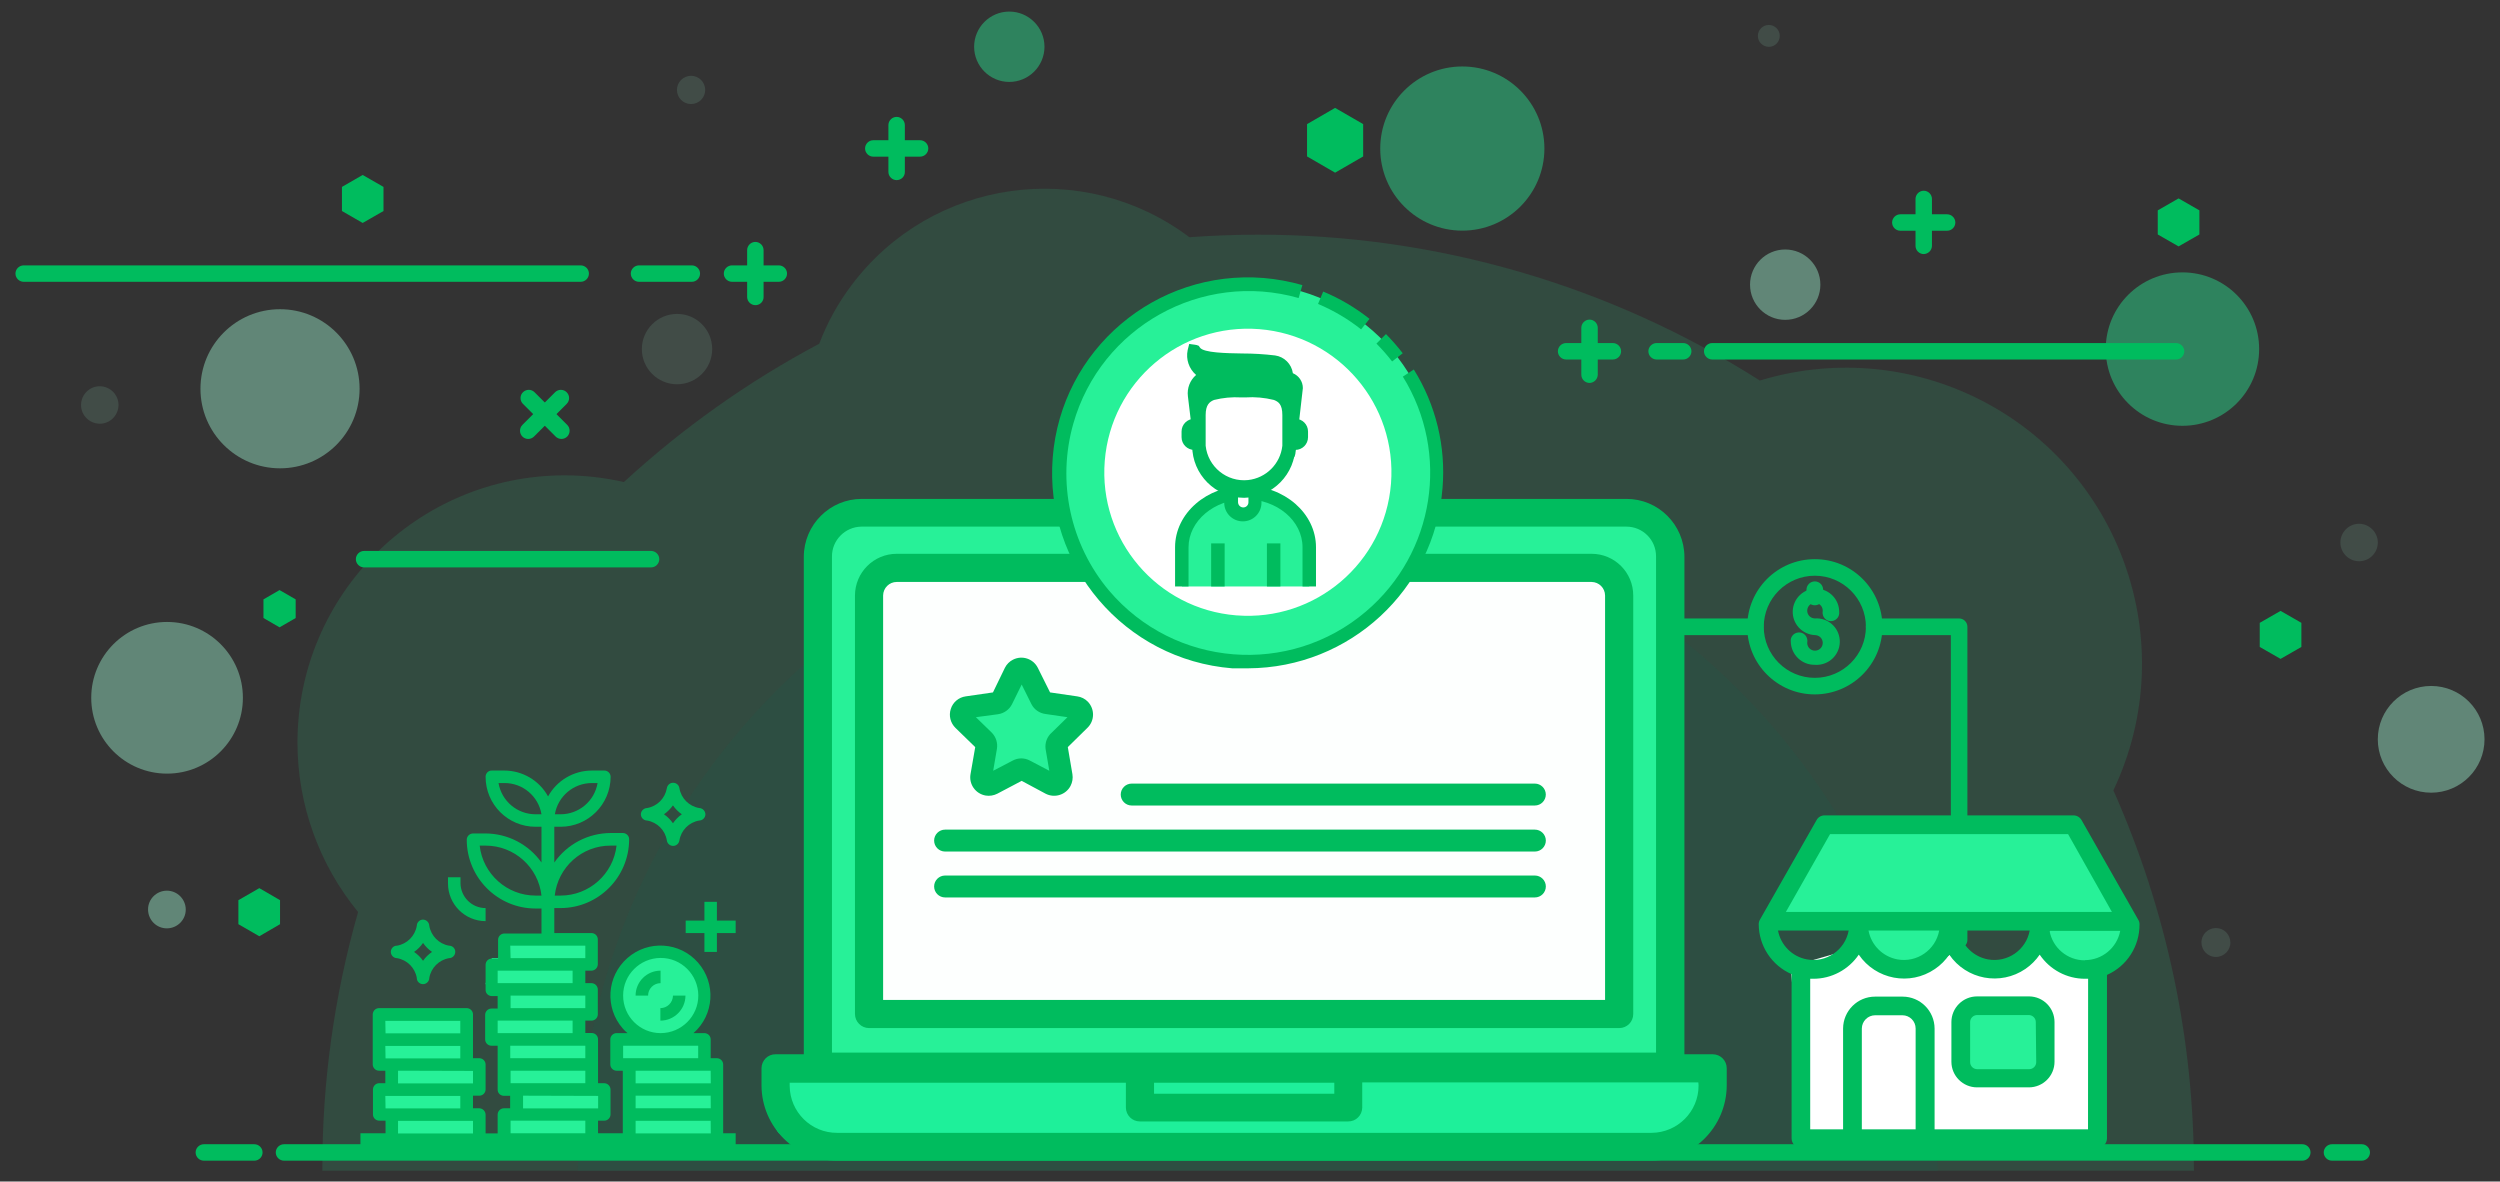 <svg width="146" height="69" viewBox="0 0 146 69" fill="none" xmlns="http://www.w3.org/2000/svg">
<rect x="0" y="0" width="146" height="69" fill="#333333" stroke="none"/>
<g opacity="0.42">
<g opacity="0.3">
<path d="M128.126 68.372C128.133 60.718 126.533 53.153 123.422 46.158C127.512 37.538 123.838 27.228 115.218 23.139C111.333 21.296 106.898 20.969 102.777 22.223C94.016 16.649 83.847 13.693 73.46 13.705C72.116 13.705 70.785 13.757 69.46 13.853C63.246 9.174 54.42 10.422 49.742 16.637C48.949 17.686 48.309 18.844 47.842 20.073C43.714 22.268 39.88 24.982 36.437 28.15C35.298 27.894 34.14 27.759 32.975 27.759C24.355 27.766 17.372 34.754 17.372 43.375C17.372 46.978 18.627 50.472 20.912 53.262C19.51 58.177 18.806 63.265 18.825 68.372H128.126Z" fill="#27F198"/>
</g>
<g opacity="0.3">
<path d="M113.17 68.372C113.17 46.441 95.392 28.662 73.46 28.662C51.528 28.662 33.75 46.441 33.75 68.372H113.17Z" fill="#0F8564"/>
</g>
<path d="M145.096 43.176C145.096 44.898 143.701 46.293 141.98 46.293C140.258 46.293 138.863 44.898 138.863 43.176C138.863 41.455 140.258 40.06 141.98 40.06C143.701 40.06 145.096 41.455 145.096 43.176Z" fill="#A0F7D4"/>
<path d="M85.4 13.469C88.047 13.469 90.193 11.323 90.193 8.676C90.193 6.028 88.047 3.882 85.4 3.882C82.752 3.882 80.606 6.028 80.606 8.676C80.606 11.323 82.752 13.469 85.4 13.469Z" fill="#27F198"/>
<g opacity="0.3">
<path d="M41.593 20.387C41.593 21.52 40.671 22.442 39.538 22.442C38.406 22.442 37.484 21.52 37.484 20.387C37.484 19.255 38.406 18.333 39.538 18.333C40.671 18.327 41.586 19.242 41.593 20.375C41.593 20.381 41.593 20.381 41.593 20.387Z" fill="#A0F7D4"/>
</g>
<path d="M104.256 18.679C105.39 18.679 106.31 17.759 106.31 16.624C106.31 15.49 105.39 14.57 104.256 14.57C103.121 14.57 102.202 15.49 102.202 16.624C102.202 17.759 103.121 18.679 104.256 18.679Z" fill="#A0F7D4"/>
<path d="M60.998 2.73C60.998 3.863 60.076 4.785 58.943 4.785C57.81 4.785 56.889 3.863 56.889 2.73C56.889 1.598 57.81 0.676 58.943 0.676C60.076 0.676 60.998 1.598 60.998 2.73Z" fill="#27F198"/>
<g opacity="0.3">
<path d="M130.254 55.035C130.26 55.503 129.883 55.88 129.415 55.887C128.948 55.893 128.571 55.515 128.564 55.048C128.558 54.581 128.935 54.203 129.403 54.197H129.409C129.876 54.197 130.247 54.568 130.254 55.035Z" fill="#A0F7D4"/>
</g>
<g opacity="0.3">
<path d="M103.939 2.097C103.939 2.449 103.651 2.736 103.299 2.736C102.947 2.736 102.659 2.449 102.659 2.097C102.659 1.745 102.947 1.457 103.299 1.457C103.651 1.457 103.939 1.745 103.939 2.097Z" fill="#A0F7D4"/>
</g>
<g opacity="0.3">
<path d="M40.358 6.077C40.814 6.077 41.184 5.708 41.184 5.252C41.184 4.796 40.814 4.426 40.358 4.426C39.903 4.426 39.533 4.796 39.533 5.252C39.533 5.708 39.903 6.077 40.358 6.077Z" fill="#A0F7D4"/>
</g>
<g opacity="0.3">
<path d="M6.922 23.657C6.915 24.259 6.422 24.752 5.821 24.745C5.219 24.739 4.726 24.246 4.733 23.644C4.739 23.043 5.226 22.556 5.827 22.556C6.435 22.563 6.922 23.049 6.922 23.657Z" fill="#A0F7D4"/>
</g>
<g opacity="0.3">
<path d="M138.866 31.683C138.866 32.284 138.374 32.777 137.772 32.777C137.171 32.777 136.678 32.284 136.678 31.683C136.678 31.081 137.171 30.588 137.772 30.588C138.374 30.595 138.86 31.081 138.866 31.683Z" fill="#A0F7D4"/>
</g>
<path d="M16.354 27.35C18.919 27.35 21 25.27 21 22.704C21 20.138 18.919 18.058 16.354 18.058C13.787 18.058 11.707 20.138 11.707 22.704C11.707 25.27 13.787 27.35 16.354 27.35Z" fill="#A0F7D4"/>
<path d="M10.848 53.109C10.854 53.717 10.361 54.21 9.753 54.216C9.145 54.223 8.652 53.73 8.646 53.122C8.64 52.514 9.132 52.021 9.74 52.015C9.747 52.015 9.747 52.015 9.753 52.015C10.355 52.021 10.841 52.507 10.848 53.109Z" fill="#A0F7D4"/>
<path d="M131.934 20.387C131.934 22.864 129.931 24.867 127.454 24.867C124.978 24.867 122.975 22.864 122.975 20.387C122.975 17.91 124.978 15.907 127.454 15.907C129.931 15.907 131.934 17.91 131.934 20.387Z" fill="#27F198"/>
<path d="M9.756 45.18C12.202 45.18 14.185 43.197 14.185 40.751C14.185 38.305 12.202 36.322 9.756 36.322C7.31 36.322 5.328 38.305 5.328 40.751C5.328 43.197 7.31 45.18 9.756 45.18Z" fill="#A0F7D4"/>
</g>
<path d="M53.733 9.149H51C50.738 9.149 50.52 8.932 50.52 8.669C50.52 8.407 50.738 8.189 51 8.189H53.733C53.995 8.189 54.213 8.407 54.213 8.669C54.213 8.932 53.995 9.149 53.733 9.149Z" fill="#00BC5E"/>
<path d="M52.363 10.519C52.101 10.519 51.883 10.301 51.883 10.039V7.306C51.883 7.044 52.101 6.826 52.363 6.826C52.625 6.826 52.843 7.044 52.843 7.306V10.039C52.849 10.301 52.638 10.512 52.376 10.519C52.369 10.519 52.369 10.519 52.363 10.519Z" fill="#00BC5E"/>
<path d="M113.712 13.475H110.979C110.717 13.475 110.499 13.258 110.499 12.995C110.499 12.733 110.717 12.515 110.979 12.515H113.712C113.974 12.515 114.192 12.733 114.192 12.995C114.192 13.258 113.974 13.475 113.712 13.475Z" fill="#00BC5E"/>
<path d="M112.346 14.838C112.084 14.838 111.866 14.621 111.866 14.358V11.619C111.866 11.357 112.084 11.139 112.346 11.139C112.609 11.139 112.826 11.357 112.826 11.619V14.358C112.82 14.621 112.609 14.832 112.346 14.838Z" fill="#00BC5E"/>
<path d="M30.847 25.635C30.719 25.635 30.598 25.584 30.508 25.494C30.323 25.308 30.323 25.001 30.508 24.816L32.428 22.896C32.62 22.716 32.927 22.723 33.106 22.921C33.279 23.107 33.279 23.388 33.106 23.574L31.186 25.494C31.097 25.584 30.975 25.635 30.847 25.635Z" fill="#00BC5E"/>
<path d="M32.787 25.634C32.659 25.634 32.537 25.583 32.448 25.494L30.528 23.574C30.349 23.382 30.355 23.075 30.553 22.895C30.739 22.723 31.021 22.723 31.206 22.895L33.126 24.815C33.312 25.001 33.312 25.308 33.126 25.494C33.036 25.583 32.915 25.634 32.787 25.634Z" fill="#00BC5E"/>
<path d="M13.922 52.571L15.144 51.867L16.354 52.571V53.973L15.144 54.677L13.922 53.973V52.571Z" fill="#00BC5E"/>
<path d="M126.013 12.285L127.229 11.587L128.445 12.285V13.693L127.229 14.39L126.013 13.693V12.285Z" fill="#00BC5E"/>
<path d="M131.969 36.374L133.185 35.676L134.401 36.374V37.782L133.185 38.479L131.969 37.782V36.374Z" fill="#00BC5E"/>
<path d="M19.97 10.915L21.18 10.218L22.396 10.915V12.323L21.18 13.021L19.97 12.323V10.915Z" fill="#00BC5E"/>
<path d="M76.332 7.248L77.97 6.301L79.609 7.248V9.136L77.97 10.084L76.332 9.136V7.248Z" fill="#00BC5E"/>
<path d="M127.082 20.995H99.992C99.73 20.995 99.512 20.777 99.512 20.515C99.512 20.253 99.73 20.035 99.992 20.035H127.082C127.344 20.035 127.562 20.253 127.562 20.515C127.562 20.777 127.344 20.995 127.082 20.995Z" fill="#00BC5E"/>
<path d="M98.3 20.995H96.745C96.483 20.995 96.265 20.777 96.265 20.515C96.265 20.253 96.483 20.035 96.745 20.035H98.3C98.562 20.035 98.78 20.253 98.78 20.515C98.78 20.777 98.562 20.995 98.3 20.995Z" fill="#00BC5E"/>
<path d="M94.192 20.995H91.459C91.197 20.995 90.98 20.777 90.98 20.515C90.98 20.253 91.197 20.035 91.459 20.035H94.192C94.454 20.035 94.672 20.253 94.672 20.515C94.672 20.777 94.454 20.995 94.192 20.995Z" fill="#00BC5E"/>
<path d="M92.829 22.364C92.567 22.364 92.349 22.147 92.349 21.884V19.145C92.349 18.883 92.567 18.665 92.829 18.665C93.091 18.665 93.309 18.883 93.309 19.145V21.884C93.303 22.147 93.091 22.358 92.829 22.364Z" fill="#00BC5E"/>
<path d="M45.483 16.457H42.75C42.488 16.457 42.27 16.24 42.27 15.977C42.27 15.715 42.488 15.498 42.75 15.498H45.483C45.745 15.498 45.963 15.715 45.963 15.977C45.963 16.24 45.745 16.457 45.483 16.457Z" fill="#00BC5E"/>
<path d="M44.113 17.821C43.851 17.821 43.633 17.603 43.633 17.341V14.608C43.633 14.345 43.851 14.128 44.113 14.128C44.376 14.128 44.593 14.345 44.593 14.608V17.315C44.612 17.577 44.414 17.801 44.151 17.821C44.139 17.821 44.126 17.821 44.113 17.821Z" fill="#00BC5E"/>
<path d="M38.022 33.136H21.262C20.999 33.136 20.782 32.918 20.782 32.656C20.782 32.393 20.999 32.175 21.262 32.175H38.022C38.285 32.175 38.502 32.393 38.502 32.656C38.502 32.918 38.285 33.136 38.022 33.136Z" fill="#00BC5E"/>
<path d="M33.913 16.457H1.383C1.121 16.457 0.903 16.24 0.903 15.977C0.903 15.715 1.121 15.498 1.383 15.498H33.913C34.176 15.498 34.393 15.715 34.393 15.977C34.393 16.24 34.176 16.457 33.913 16.457Z" fill="#00BC5E"/>
<path d="M40.403 16.457H37.318C37.055 16.457 36.838 16.24 36.838 15.977C36.838 15.715 37.055 15.498 37.318 15.498H40.403C40.665 15.498 40.883 15.715 40.883 15.977C40.883 16.24 40.665 16.457 40.403 16.457Z" fill="#00BC5E"/>
<path d="M15.386 35.004L16.326 34.46L17.267 35.004V36.092L16.326 36.636L15.386 36.092V35.004Z" fill="#00BC5E"/>
<path d="M134.455 67.783H16.585C16.323 67.783 16.105 67.566 16.105 67.303C16.105 67.041 16.323 66.823 16.585 66.823H134.455C134.718 66.823 134.935 67.041 134.935 67.303C134.935 67.566 134.718 67.783 134.455 67.783Z" fill="#00BC5E"/>
<path d="M137.927 67.783H136.186C135.924 67.783 135.706 67.566 135.706 67.303C135.706 67.041 135.924 66.823 136.186 66.823H137.927C138.189 66.823 138.407 67.041 138.407 67.303C138.407 67.566 138.189 67.783 137.927 67.783Z" fill="#00BC5E"/>
<path d="M14.854 67.783H11.904C11.642 67.783 11.424 67.566 11.424 67.303C11.424 67.041 11.642 66.823 11.904 66.823H14.854C15.117 66.823 15.334 67.041 15.334 67.303C15.334 67.566 15.117 67.783 14.854 67.783Z" fill="#00BC5E"/>
<path d="M114.41 55.374C114.148 55.381 113.936 55.17 113.93 54.907C113.93 54.901 113.93 54.901 113.93 54.895V37.09H109.45C109.181 37.09 108.964 36.873 108.964 36.604C108.964 36.335 109.181 36.118 109.45 36.118H114.41C114.679 36.118 114.896 36.335 114.896 36.604V54.895C114.896 55.157 114.679 55.374 114.416 55.374H114.41Z" fill="#00BC5E"/>
<path d="M82.506 38.703C82.237 38.703 82.026 38.492 82.019 38.223V36.118H102.499C102.767 36.118 102.985 36.335 102.985 36.604C102.985 36.873 102.767 37.09 102.499 37.09H82.986V38.223C82.979 38.486 82.768 38.697 82.506 38.703Z" fill="#00BC5E"/>
<path d="M105.988 38.825C105.227 38.837 104.6 38.236 104.58 37.474C104.548 37.205 104.74 36.969 105.009 36.937C105.278 36.905 105.515 37.097 105.547 37.365C105.553 37.404 105.553 37.442 105.547 37.474C105.508 37.724 105.675 37.954 105.924 37.993C106.174 38.031 106.404 37.865 106.443 37.615C106.481 37.365 106.315 37.135 106.065 37.097C106.04 37.09 106.02 37.09 105.995 37.09C105.246 37.058 104.664 36.425 104.696 35.676C104.728 34.927 105.361 34.345 106.11 34.377C106.833 34.409 107.409 35.004 107.409 35.733C107.441 36.002 107.249 36.239 106.98 36.271C106.712 36.303 106.475 36.111 106.443 35.842C106.436 35.804 106.436 35.766 106.443 35.733C106.481 35.484 106.315 35.254 106.065 35.215C105.816 35.177 105.585 35.343 105.547 35.593C105.508 35.842 105.675 36.073 105.924 36.111C105.95 36.117 105.969 36.117 105.995 36.117C106.744 36.066 107.39 36.63 107.441 37.378C107.492 38.127 106.929 38.773 106.18 38.825C106.116 38.831 106.059 38.831 105.995 38.825H105.988Z" fill="#00BC5E"/>
<path d="M105.985 35.349C105.716 35.349 105.498 35.132 105.498 34.863V34.441C105.498 34.172 105.716 33.954 105.985 33.954C106.254 33.954 106.471 34.172 106.471 34.441V34.863C106.471 35.132 106.254 35.349 105.985 35.349Z" fill="#00BC5E"/>
<path d="M105.986 40.553C103.804 40.553 102.038 38.786 102.038 36.604C102.038 34.422 103.804 32.655 105.986 32.655C108.169 32.655 109.935 34.422 109.935 36.604C109.928 38.786 108.169 40.546 105.986 40.553ZM105.986 33.622C104.341 33.622 103.004 34.959 103.004 36.604C103.004 38.249 104.341 39.586 105.986 39.586C107.631 39.586 108.969 38.249 108.969 36.604C108.969 34.959 107.631 33.622 105.986 33.622Z" fill="#00BC5E"/>
<path d="M45.931 62.261H99.068C99.413 62.261 99.695 62.542 99.695 62.888V65.716C99.695 66.062 99.413 66.344 99.068 66.344H45.931C45.585 66.344 45.304 66.062 45.304 65.716V62.888C45.304 62.542 45.585 62.261 45.931 62.261Z" fill="#1EF09A"/>
<path d="M48.863 30.383H96.637C96.983 30.383 97.264 30.665 97.264 31.011V61.64C97.264 61.985 96.983 62.267 96.637 62.267H48.863C48.518 62.267 48.236 61.985 48.236 61.64V31.011C48.236 30.665 48.518 30.383 48.863 30.383Z" fill="#27F198"/>
<path d="M51.876 33.449H94.191C94.537 33.449 94.818 33.73 94.818 34.076V58.792C94.818 59.137 94.537 59.419 94.191 59.419H51.876C51.53 59.419 51.249 59.137 51.249 58.792V34.076C51.249 33.73 51.53 33.449 51.876 33.449Z" fill="#FDFFFE"/>
<path d="M100.022 61.569H98.37V32.515C98.364 30.646 96.847 29.129 94.979 29.136H50.328C48.459 29.136 46.949 30.646 46.942 32.515V61.569H45.297C44.843 61.563 44.478 61.928 44.472 62.382V62.389V63.393C44.485 65.825 46.469 67.79 48.901 67.784H96.451C98.87 67.771 100.828 65.812 100.841 63.393V62.389C100.841 61.934 100.476 61.569 100.022 61.569ZM48.587 32.515C48.574 31.555 49.349 30.767 50.308 30.755C50.315 30.755 50.321 30.755 50.328 30.755H94.979C95.939 30.755 96.713 31.529 96.713 32.489V61.473H48.587V32.515ZM77.923 63.233V63.873H67.396V63.233H77.923ZM99.196 63.393C99.202 64.916 97.967 66.152 96.444 66.158C96.438 66.158 96.438 66.158 96.431 66.158H48.901C47.371 66.171 46.129 64.942 46.117 63.413C46.117 63.406 46.117 63.4 46.117 63.393V63.233H65.751V64.673C65.751 65.128 66.116 65.492 66.57 65.492H78.73C79.184 65.499 79.549 65.134 79.555 64.68V64.673V63.214H99.183L99.196 63.393Z" fill="#00BC5E"/>
<path d="M92.949 32.342H52.368C51.024 32.342 49.936 33.43 49.93 34.774V59.214C49.93 59.669 50.301 60.04 50.755 60.04H94.561C95.016 60.04 95.381 59.675 95.381 59.221V59.214V34.774C95.381 33.43 94.293 32.342 92.949 32.342ZM93.736 58.395H51.574V34.774C51.581 34.339 51.933 33.986 52.368 33.986H92.949C93.384 33.993 93.73 34.339 93.736 34.774V58.395Z" fill="#00BC5E"/>
<path d="M60.055 39.279L60.816 40.821C60.874 40.949 60.995 41.039 61.136 41.058L62.839 41.307C63.075 41.339 63.242 41.551 63.21 41.787C63.197 41.883 63.152 41.979 63.082 42.043L61.847 43.246C61.744 43.343 61.699 43.483 61.725 43.624L62.013 45.32C62.058 45.55 61.911 45.781 61.68 45.826C61.578 45.845 61.469 45.826 61.373 45.774L59.856 44.974C59.728 44.91 59.581 44.91 59.453 44.974L57.93 45.774C57.719 45.89 57.456 45.813 57.341 45.608C57.29 45.518 57.277 45.422 57.29 45.32L57.578 43.624C57.604 43.483 57.559 43.343 57.456 43.246L56.228 42.043C56.055 41.883 56.048 41.608 56.208 41.435C56.272 41.365 56.362 41.32 56.464 41.307L58.167 41.058C58.307 41.039 58.429 40.949 58.493 40.821L59.255 39.279C59.364 39.068 59.626 38.978 59.843 39.093C59.927 39.132 59.991 39.202 60.029 39.279H60.055Z" fill="#27F198"/>
<path d="M56.953 43.631L56.678 45.212C56.575 45.8 56.972 46.357 57.561 46.46C57.791 46.498 58.034 46.46 58.245 46.351L59.666 45.602L61.061 46.351C61.593 46.626 62.245 46.421 62.52 45.896C62.629 45.685 62.668 45.448 62.629 45.212L62.36 43.631L63.506 42.505C63.935 42.089 63.941 41.41 63.532 40.981C63.365 40.809 63.148 40.7 62.911 40.668L61.324 40.437L60.607 38.998C60.338 38.466 59.692 38.255 59.161 38.524C58.956 38.626 58.789 38.793 58.687 38.998L57.989 40.437L56.396 40.668C55.986 40.725 55.647 41.013 55.526 41.404C55.398 41.794 55.506 42.223 55.801 42.511L56.953 43.631ZM58.284 41.711C58.636 41.66 58.943 41.442 59.103 41.122L59.666 39.977L60.236 41.122C60.396 41.442 60.709 41.653 61.061 41.698L62.341 41.884L61.426 42.78C61.151 43.017 61.017 43.375 61.061 43.733L61.279 45.013L60.146 44.418C59.992 44.335 59.82 44.29 59.641 44.29C59.468 44.29 59.295 44.335 59.141 44.418L58.002 45.013L58.22 43.733C58.277 43.381 58.162 43.029 57.913 42.78L56.991 41.884L58.284 41.711Z" fill="#00BC5E"/>
<path d="M89.635 45.762H66.091C65.739 45.762 65.451 46.05 65.451 46.402C65.451 46.754 65.739 47.042 66.091 47.042H89.635C89.987 47.042 90.275 46.754 90.275 46.402C90.275 46.05 89.987 45.762 89.635 45.762Z" fill="#00BC5E"/>
<path d="M89.637 48.45H55.193C54.841 48.45 54.553 48.738 54.553 49.09C54.553 49.442 54.841 49.73 55.193 49.73H89.637C89.989 49.73 90.277 49.442 90.277 49.09C90.277 48.738 89.989 48.45 89.637 48.45Z" fill="#00BC5E"/>
<path d="M89.637 51.131H55.193C54.841 51.131 54.553 51.419 54.553 51.771C54.553 52.123 54.841 52.411 55.193 52.411H89.637C89.989 52.411 90.277 52.123 90.277 51.771C90.277 51.419 89.989 51.131 89.637 51.131Z" fill="#00BC5E"/>
<path d="M72.3 37.078C77.531 37.078 81.772 32.837 81.772 27.606C81.772 22.375 77.531 18.134 72.3 18.134C67.069 18.134 62.829 22.375 62.829 27.606C62.829 32.837 67.069 37.078 72.3 37.078Z" fill="white"/>
<path d="M61.875 26.716C61.382 32.796 65.907 38.121 71.986 38.614C78.066 39.106 83.391 34.582 83.883 28.502C84.376 22.422 79.852 17.098 73.772 16.605C73.766 16.605 73.766 16.605 73.759 16.605C67.686 16.125 62.374 20.643 61.875 26.716ZM64.518 26.915C64.889 22.3 68.927 18.858 73.541 19.222C78.156 19.593 81.599 23.632 81.234 28.246C80.863 32.86 76.825 36.303 72.21 35.938C72.204 35.938 72.204 35.938 72.198 35.938C67.583 35.567 64.147 31.529 64.518 26.915Z" fill="#27F198"/>
<path d="M72.89 39.03C72.583 39.03 72.25 39.03 71.962 39.03C65.671 38.524 60.98 33.014 61.479 26.716C61.978 20.419 67.495 15.735 73.792 16.234C74.56 16.298 75.316 16.439 76.058 16.65L75.84 17.405C70.183 15.799 64.295 19.082 62.682 24.739C61.716 28.137 62.497 31.798 64.775 34.499C68.583 38.978 75.303 39.516 79.776 35.708C83.789 32.297 84.698 26.467 81.926 21.994L82.566 21.578C83.859 23.651 84.448 26.083 84.243 28.515C83.763 34.441 78.829 39.004 72.89 39.03ZM81.299 21.11C81.018 20.745 80.71 20.394 80.384 20.067L80.941 19.51C81.286 19.862 81.619 20.24 81.92 20.63L81.299 21.11ZM79.488 19.235C78.72 18.627 77.875 18.128 76.973 17.75L77.274 17.027C78.247 17.43 79.155 17.968 79.981 18.621L79.488 19.235Z" fill="#00BC5E"/>
<path d="M70.494 26.665H70.392C70.219 26.665 70.078 26.524 70.078 25.699L69.758 23.088C69.714 22.684 69.912 22.288 70.264 22.083C70.411 22 70.526 21.916 70.526 21.916C69.509 21.276 69.733 20.598 69.752 20.515C70.245 21.238 72.875 20.905 74.411 21.155C74.776 21.212 75.064 21.5 75.115 21.865L75.153 22.153C75.454 22.16 75.697 22.403 75.697 22.704L75.275 26.371C75.275 26.543 75.134 26.684 74.961 26.684L70.494 26.665Z" fill="#00BC5E"/>
<path d="M74.96 27.062H70.391C69.68 27.062 69.68 26.141 69.68 25.699L69.373 23.139C69.316 22.672 69.495 22.205 69.853 21.898C69.437 21.539 69.245 20.982 69.36 20.445L69.45 20.086L69.885 20.15L70.007 20.195L70.077 20.298C70.282 20.605 71.645 20.63 72.547 20.643C73.187 20.643 73.827 20.682 74.467 20.758C75.005 20.835 75.427 21.258 75.504 21.795C75.856 21.942 76.087 22.282 76.087 22.666L75.664 26.377C75.658 26.761 75.344 27.069 74.96 27.062ZM70.48 26.275H74.858L75.274 22.64C75.254 22.576 75.191 22.531 75.12 22.531H74.775L74.691 21.891C74.666 21.699 74.512 21.546 74.32 21.52C73.712 21.45 73.104 21.418 72.496 21.418C71.76 21.43 71.024 21.373 70.295 21.245C70.41 21.379 70.544 21.488 70.698 21.578L71.216 21.898L70.711 22.237L70.429 22.416C70.205 22.544 70.084 22.8 70.115 23.056L70.429 25.673C70.442 25.878 70.468 26.077 70.512 26.275H70.48Z" fill="#00BC5E"/>
<path d="M75.647 26.275C75.237 26.275 74.905 25.942 74.905 25.532V25.2C74.905 24.79 75.237 24.457 75.647 24.457C76.057 24.457 76.389 24.79 76.389 25.2V25.532C76.389 25.942 76.057 26.275 75.647 26.275Z" fill="#00BC5E"/>
<path d="M69.746 26.275C69.336 26.275 69.003 25.942 69.003 25.532V25.2C69.003 24.79 69.336 24.457 69.746 24.457C70.155 24.457 70.488 24.79 70.488 25.2V25.532C70.488 25.942 70.155 26.275 69.746 26.275Z" fill="#00BC5E"/>
<path d="M76.46 34.249V31.958C76.46 30.198 74.79 28.758 72.742 28.758C70.694 28.758 69.024 30.191 69.024 31.958V34.249H76.46Z" fill="#27F198"/>
<path d="M76.854 34.249H76.067V31.958C76.067 30.409 74.576 29.155 72.739 29.155C70.903 29.155 69.411 30.435 69.411 31.958V34.249H68.624V31.958C68.624 29.98 70.474 28.368 72.739 28.368C75.005 28.368 76.854 29.98 76.854 31.958V34.249Z" fill="#00BC5E"/>
<path d="M71.519 31.734H70.731V34.249H71.519V31.734Z" fill="#00BC5E"/>
<path d="M74.775 31.734H73.988V34.249H74.775V31.734Z" fill="#00BC5E"/>
<path d="M72.578 30.051C72.213 30.025 71.938 29.724 71.938 29.359V27.785C71.944 27.452 72.207 27.19 72.54 27.19H72.731C73.064 27.19 73.327 27.452 73.333 27.785V29.359C73.333 29.743 73.026 30.051 72.642 30.051C72.623 30.051 72.597 30.051 72.578 30.051Z" fill="white"/>
<path d="M72.582 30.448C71.981 30.448 71.494 29.961 71.494 29.36V27.785C71.494 27.241 71.936 26.8 72.48 26.8H72.486H72.678C73.222 26.793 73.664 27.235 73.67 27.779V27.785V29.36C73.67 29.961 73.184 30.448 72.582 30.448ZM72.512 27.555C72.397 27.555 72.307 27.644 72.301 27.76V29.334C72.307 29.5 72.442 29.635 72.608 29.635C72.774 29.635 72.909 29.5 72.909 29.334V27.785C72.909 27.67 72.819 27.58 72.704 27.58L72.512 27.555Z" fill="#00BC5E"/>
<path d="M72.662 28.681C71.203 28.674 70.025 27.491 70.019 26.031V24.239C70.019 22.78 71.21 22.819 72.669 22.819C74.121 22.819 75.312 22.78 75.312 24.239V26.031C75.305 27.491 74.121 28.674 72.662 28.681Z" fill="white"/>
<path d="M72.662 29.072C70.986 29.072 69.623 27.709 69.623 26.032V24.24C69.552 23.536 69.962 22.877 70.621 22.627C71.248 22.454 71.894 22.384 72.541 22.422H72.733C73.379 22.378 74.032 22.448 74.653 22.627C75.312 22.877 75.721 23.536 75.651 24.24V26.032C75.651 27.689 74.32 29.046 72.662 29.072ZM72.477 23.209C71.946 23.177 71.414 23.229 70.902 23.357C70.646 23.459 70.41 23.632 70.41 24.24V26.032C70.544 27.267 71.651 28.163 72.886 28.035C73.942 27.92 74.774 27.088 74.889 26.032V24.24C74.889 23.6 74.653 23.459 74.397 23.357C73.853 23.222 73.29 23.171 72.733 23.209H72.451H72.477Z" fill="#00BC5E"/>
<path d="M38.425 60.526C39.764 60.526 40.85 59.46 40.85 58.145C40.85 56.83 39.764 55.764 38.425 55.764C37.085 55.764 35.999 56.83 35.999 58.145C35.999 59.46 37.085 60.526 38.425 60.526Z" fill="#27F198"/>
<path d="M22.245 59.31H27.256V62.036L28.012 62.529V63.463H27.256V64.718L27.628 65.447V66.452L29.112 66.478V65.447L30.36 65.05L30.546 63.988L29.087 63.623L29.375 61.07L28.619 60.34L28.799 59.31H29.49L29.816 57.864L28.357 57.473L28.722 55.956H29.087L29.375 55.592L29.432 55.067L34.475 54.792V56.11L33.464 56.686L33.899 57.473L34.475 58.145V59.08L33.65 59.137L33.464 60.334L34.475 61.07V63.259L34.93 63.719L35.282 64.532L34.533 65.447L34.648 66.183L36.677 66.452L36.389 62.529L36.184 62.036L35.998 60.635H40.773L41.195 62.036L41.79 62.894V66.836L22.815 66.478V65.05H22.245V63.995L22.815 63.463V62.529L22.245 62.036V59.31Z" fill="#27F198"/>
<path d="M42.233 66.183V62.164C42.233 61.966 42.067 61.8 41.869 61.8H41.504V60.705C41.504 60.5 41.344 60.34 41.139 60.334H40.499C41.709 59.272 41.83 57.428 40.761 56.212C39.699 55.003 37.856 54.881 36.64 55.95C35.431 57.013 35.309 58.856 36.371 60.065C36.455 60.161 36.544 60.251 36.647 60.334H36.007C35.808 60.334 35.642 60.5 35.642 60.699V60.705V62.164C35.642 62.363 35.808 62.529 36.007 62.529H36.371V66.183H34.925V65.447H35.29C35.488 65.447 35.654 65.281 35.654 65.082V63.623C35.648 63.425 35.488 63.265 35.29 63.259H34.925V60.699C34.925 60.494 34.765 60.334 34.56 60.328H34.183V59.604H34.547C34.746 59.604 34.912 59.438 34.912 59.24V57.781C34.906 57.582 34.746 57.422 34.547 57.416H34.183V56.686H34.547C34.746 56.68 34.906 56.52 34.912 56.321V54.862C34.912 54.657 34.752 54.497 34.547 54.491H32.371V53.032H32.736C34.951 53.025 36.736 51.233 36.742 49.019C36.749 48.821 36.583 48.654 36.384 48.648H36.378H35.661C34.349 48.654 33.127 49.294 32.371 50.37V48.283H32.736C34.349 48.283 35.654 46.978 35.661 45.365C35.661 45.167 35.495 45 35.296 45H34.567C33.504 45 32.519 45.576 32.007 46.511C31.495 45.576 30.509 45 29.447 45H28.724C28.525 44.994 28.365 45.154 28.359 45.352C28.359 45.359 28.359 45.359 28.359 45.365C28.359 46.978 29.664 48.283 31.277 48.283H31.623V50.37C30.874 49.314 29.658 48.68 28.359 48.674H27.623C27.418 48.68 27.258 48.84 27.258 49.045C27.265 51.259 29.063 53.057 31.277 53.057H31.623V54.517H29.453C29.255 54.517 29.088 54.683 29.088 54.881V54.888V55.982H28.724C28.525 55.976 28.365 56.136 28.359 56.334C28.359 56.34 28.359 56.34 28.359 56.347V57.806C28.352 58.004 28.512 58.164 28.711 58.171C28.717 58.171 28.717 58.171 28.724 58.171H29.063V58.9H28.698C28.5 58.9 28.333 59.067 28.333 59.265V60.705C28.333 60.904 28.5 61.07 28.698 61.07H29.063V63.63C29.056 63.828 29.216 63.988 29.415 63.995C29.421 63.995 29.421 63.995 29.428 63.995H29.792V64.724H29.428C29.229 64.724 29.063 64.891 29.063 65.089V66.19H28.359V65.089C28.352 64.891 28.192 64.731 27.994 64.724H27.623V63.988H27.994C28.192 63.988 28.359 63.822 28.359 63.623V62.164C28.359 61.966 28.192 61.8 27.994 61.8H27.623V59.24C27.623 59.041 27.456 58.875 27.258 58.875H22.138C21.933 58.875 21.773 59.035 21.767 59.24V62.164C21.773 62.369 21.933 62.529 22.138 62.529H22.503V63.259H22.151C21.946 63.259 21.786 63.419 21.78 63.623V65.082C21.78 65.281 21.946 65.447 22.145 65.447H22.151H22.516V66.183H21.05V66.913H42.963V66.183H42.233ZM35.661 49.384H36.007C35.815 51.048 34.407 52.302 32.736 52.302H32.397C32.583 50.638 33.984 49.378 35.661 49.384ZM34.567 45.73H34.899C34.72 46.786 33.805 47.554 32.736 47.554H32.404C32.583 46.498 33.498 45.73 34.567 45.73ZM31.277 47.554C30.208 47.554 29.293 46.786 29.114 45.73H29.453C30.528 45.723 31.444 46.498 31.623 47.554H31.277ZM31.277 52.302C29.607 52.302 28.199 51.041 28.013 49.384H28.359C30.029 49.384 31.437 50.638 31.623 52.302H31.277ZM27.623 62.542V63.271H23.245V62.529L27.623 62.542ZM22.503 59.617H26.881V60.347H22.516L22.503 59.617ZM22.503 61.083H26.881V61.812H22.516L22.503 61.083ZM22.503 64.001H26.881V64.731H22.516L22.503 64.001ZM27.623 66.196H23.245V65.46H27.623V66.196ZM34.931 64.001V64.731H30.547V63.988L34.931 64.001ZM34.183 62.529V63.259H29.818V62.529H34.183ZM29.799 61.8V61.07H34.183V61.8H29.799ZM34.183 58.875H29.818V58.145H34.183V58.875ZM29.799 55.227H34.183V55.956H29.818L29.799 55.227ZM29.063 56.686H33.44V57.416H29.063V56.686ZM29.063 60.334V59.604H33.44V60.334H29.063ZM34.183 66.183H29.818V65.447H34.183V66.183ZM36.391 58.145C36.384 56.936 37.37 55.95 38.579 55.944C39.789 55.937 40.774 56.923 40.781 58.132C40.787 59.342 39.801 60.328 38.592 60.334C38.586 60.334 38.586 60.334 38.579 60.334C37.37 60.334 36.391 59.355 36.391 58.145ZM36.391 61.07H40.774V61.8H36.391V61.07ZM41.51 66.19H37.12V65.454H41.504L41.51 66.19ZM41.51 64.724H37.12V63.988H41.504L41.51 64.724ZM41.51 63.265H37.12V62.529H41.504L41.51 63.265Z" fill="#00BC5E"/>
<path d="M39.302 58.145C39.295 58.549 38.969 58.875 38.566 58.875V59.605C39.372 59.605 40.025 58.952 40.032 58.145H39.302Z" fill="#00BC5E"/>
<path d="M37.118 58.145H37.848C37.848 57.742 38.174 57.416 38.577 57.416V56.686C37.771 56.686 37.118 57.339 37.118 58.145Z" fill="#00BC5E"/>
<path d="M40.831 47.189C40.242 47.087 39.781 46.626 39.679 46.037C39.653 45.832 39.468 45.691 39.263 45.717C39.096 45.736 38.968 45.871 38.943 46.037C38.84 46.626 38.38 47.087 37.791 47.189C37.593 47.196 37.432 47.355 37.426 47.554C37.426 47.752 37.593 47.919 37.791 47.919C38.38 48.021 38.847 48.482 38.943 49.077C38.968 49.282 39.154 49.423 39.359 49.397C39.525 49.378 39.653 49.243 39.679 49.077C39.775 48.482 40.242 48.021 40.831 47.919C41.029 47.919 41.196 47.752 41.196 47.554C41.189 47.355 41.029 47.196 40.831 47.189ZM39.301 48.079C39.16 47.874 38.981 47.695 38.776 47.554C38.981 47.413 39.154 47.234 39.301 47.035C39.442 47.24 39.615 47.413 39.82 47.554C39.615 47.695 39.442 47.874 39.301 48.079Z" fill="#00BC5E"/>
<path d="M26.223 55.227C25.634 55.125 25.173 54.658 25.071 54.069C25.064 53.87 24.904 53.711 24.706 53.704C24.508 53.704 24.341 53.87 24.341 54.069C24.239 54.658 23.778 55.125 23.189 55.227C22.991 55.221 22.831 55.381 22.824 55.579C22.824 55.586 22.824 55.586 22.824 55.592C22.824 55.79 22.991 55.957 23.189 55.957C23.778 56.059 24.239 56.52 24.341 57.109C24.335 57.307 24.495 57.467 24.693 57.474C24.7 57.474 24.7 57.474 24.706 57.474C24.904 57.474 25.071 57.307 25.071 57.109C25.173 56.52 25.634 56.059 26.223 55.957C26.421 55.957 26.587 55.79 26.587 55.592C26.594 55.394 26.434 55.234 26.235 55.227C26.229 55.227 26.229 55.227 26.223 55.227ZM24.706 56.11C24.565 55.906 24.386 55.733 24.181 55.592C24.386 55.451 24.565 55.272 24.706 55.067C24.847 55.272 25.026 55.451 25.231 55.592C25.026 55.733 24.847 55.906 24.706 56.11Z" fill="#00BC5E"/>
<path d="M41.867 53.762V52.667H41.138V53.762H40.044V54.491H41.138V55.592H41.867V54.491H42.962V53.762H41.867Z" fill="#00BC5E"/>
<path d="M26.893 51.573V51.234H26.163V51.598C26.163 52.808 27.149 53.794 28.359 53.794V53.032C27.552 53.032 26.899 52.379 26.893 51.573Z" fill="#00BC5E"/>
<path d="M104.579 56.443L108.24 55.387C108.24 55.387 111.299 57.812 113.859 55.758C113.859 55.758 117.142 57.729 118.94 55.208C118.94 55.208 120.668 57.269 122.62 56.392L122.37 66.459H105.366L104.579 56.443Z" fill="white"/>
<path d="M119.342 58.83H114.612V62.606H119.342V58.83Z" fill="#27F198"/>
<path d="M108.732 53.979H113.852C113.852 53.979 112.668 57.179 110.856 56.75C109.615 56.392 108.757 55.266 108.732 53.979Z" fill="#27F198"/>
<path d="M120.008 53.979H124.321C124.321 53.979 124.276 56.642 121.051 56.75C121.051 56.75 118.657 55.074 120.008 53.979Z" fill="#27F198"/>
<path d="M106.479 47.925L121.051 48.335L123.822 53.525H103.433L106.479 47.925Z" fill="#27F198"/>
<path d="M118.512 58.19H115.46C114.634 58.19 113.962 58.862 113.962 59.688V62.005C113.962 62.83 114.634 63.502 115.46 63.502H118.487C119.312 63.502 119.984 62.83 119.984 62.005V59.688C119.984 58.869 119.331 58.203 118.512 58.19ZM118.915 62.03C118.915 62.254 118.736 62.434 118.512 62.44H115.46C115.236 62.434 115.056 62.254 115.056 62.03V59.688C115.056 59.464 115.236 59.285 115.46 59.278H118.487C118.711 59.285 118.89 59.464 118.89 59.688L118.915 62.03Z" fill="#00BC5E"/>
<path d="M124.948 53.973C124.948 53.877 124.922 53.787 124.871 53.71L121.562 47.893C121.466 47.727 121.287 47.618 121.095 47.618H106.555C106.363 47.618 106.177 47.72 106.088 47.893L102.779 53.71C102.734 53.787 102.709 53.883 102.709 53.973C102.715 55.24 103.47 56.385 104.629 56.891V66.49C104.635 66.791 104.872 67.028 105.173 67.034H122.497C122.797 67.034 123.041 66.791 123.047 66.49V56.993C123.053 56.974 123.053 56.955 123.047 56.936C124.218 56.417 124.96 55.253 124.948 53.973ZM106.875 48.712H120.775L123.335 53.256H104.296L106.875 48.712ZM118.535 54.344C118.324 55.483 117.23 56.238 116.09 56.027C115.239 55.867 114.567 55.201 114.407 54.344H118.535ZM113.249 54.344C113.038 55.483 111.943 56.238 110.804 56.027C109.953 55.867 109.281 55.201 109.121 54.344H113.249ZM103.835 54.344H107.963C107.752 55.483 106.657 56.238 105.518 56.027C104.661 55.867 103.995 55.195 103.835 54.344ZM111.867 65.953H108.731V60.065C108.737 59.636 109.083 59.291 109.512 59.291H111.099C111.527 59.291 111.873 59.636 111.873 60.065V65.953H111.867ZM121.94 65.953H112.98V60.065C112.974 59.035 112.142 58.203 111.111 58.203H109.505C108.475 58.203 107.643 59.035 107.636 60.065V65.953H105.716V57.16H105.902C106.964 57.16 107.956 56.629 108.552 55.752C109.55 57.211 111.54 57.589 112.999 56.59C113.332 56.366 113.614 56.078 113.838 55.752C114.836 57.211 116.826 57.582 118.286 56.584C118.612 56.36 118.894 56.078 119.118 55.752C119.713 56.629 120.698 57.16 121.761 57.16H121.946L121.94 65.953ZM121.754 56.084C120.743 56.084 119.873 55.361 119.694 54.363H123.821C123.629 55.355 122.765 56.072 121.754 56.072V56.084Z" fill="#00BC5E"/>
</svg>
